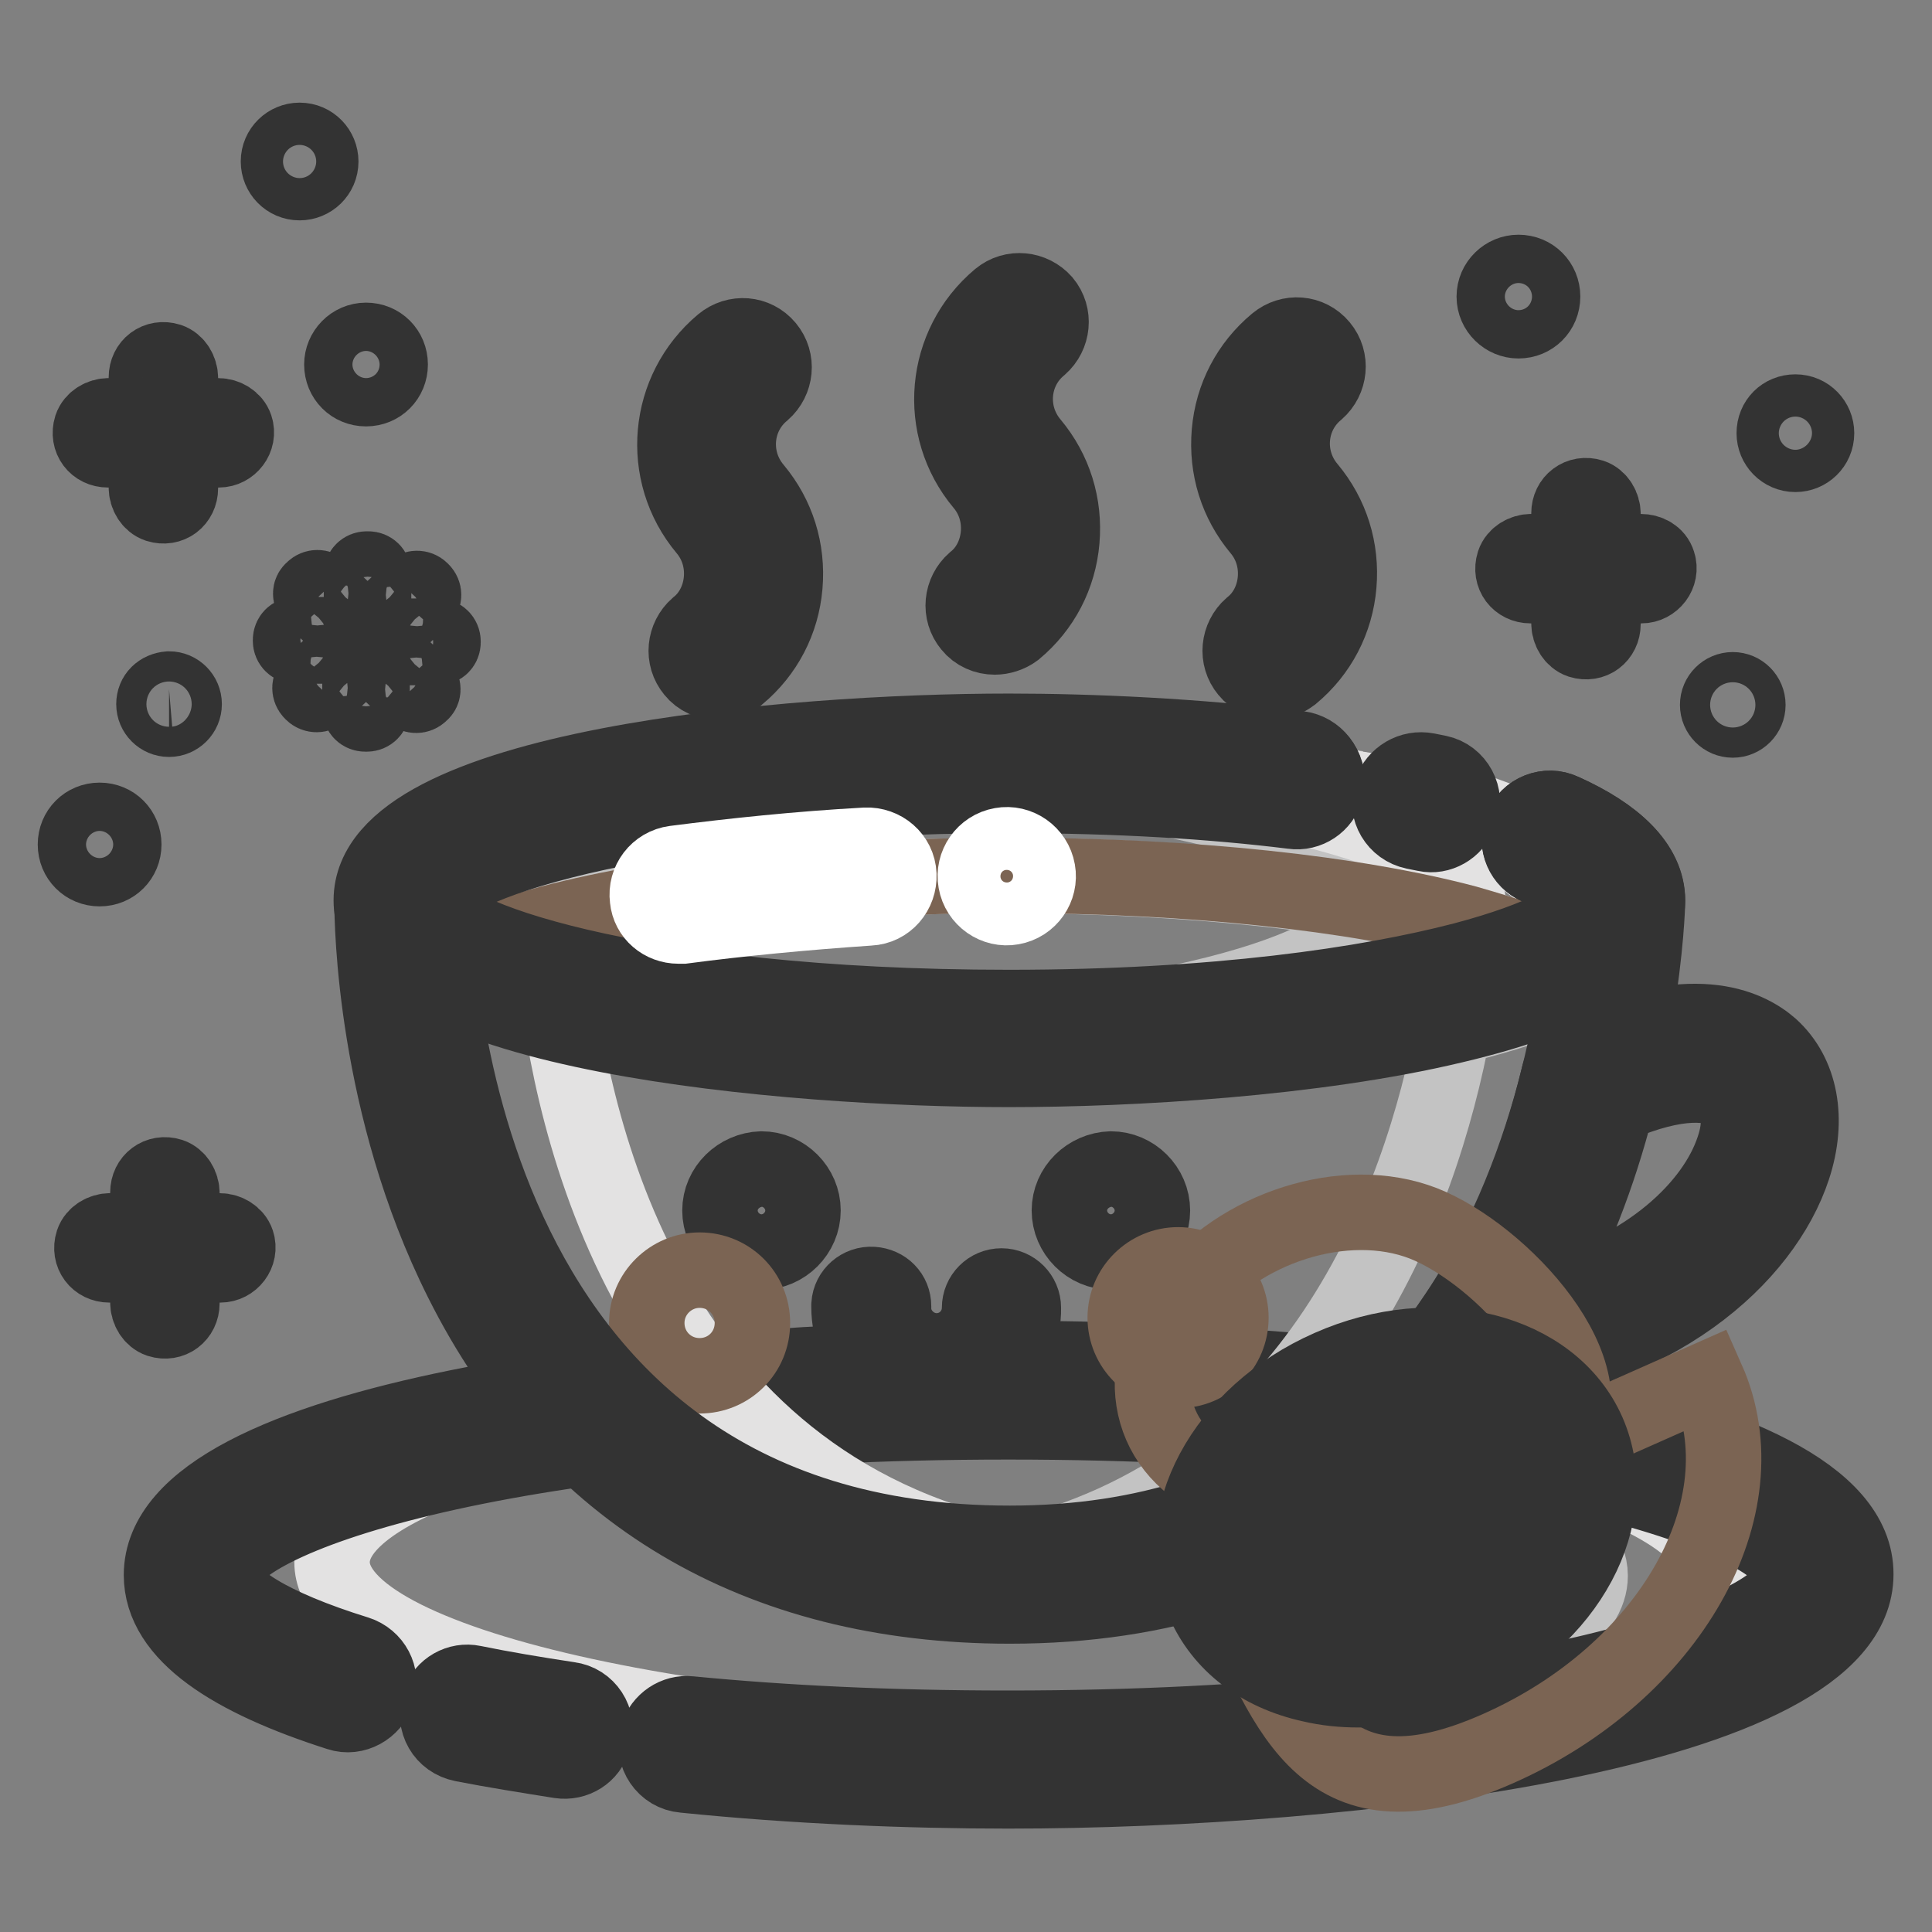 <?xml version="1.0" encoding="utf-8"?>
<!-- Svg Vector Icons : http://www.onlinewebfonts.com/icon -->
<!DOCTYPE svg PUBLIC "-//W3C//DTD SVG 1.1//EN" "http://www.w3.org/Graphics/SVG/1.1/DTD/svg11.dtd">
<svg version="1.1" xmlns="http://www.w3.org/2000/svg" xmlns:xlink="http://www.w3.org/1999/xlink" x="0px" y="0px" viewBox="0 0 256 256" enable-background="new 0 0 256 256" xml:space="preserve">
<rect x="0" y="0" width="256" height="256" fill="#808080" stroke="none"/>
<g> <path stroke-width="10" fill-opacity="0" stroke="#333333"  d="M217.4,73.1h-3.1c-1,0-1.9-0.8-1.9-1.9v-3.1c0-1-0.6-2-1.5-2.3c-1.6-0.5-3,0.6-3,2.2v3.2 c0,1-0.8,1.9-1.9,1.9h-3.1c-1,0-2,0.6-2.3,1.5c-0.5,1.6,0.6,3,2.2,3h3.2c1,0,1.9,0.8,1.9,1.9v3.1c0,1,0.6,2,1.5,2.3 c1.6,0.5,3-0.6,3-2.2v-3.2c0-1,0.8-1.9,1.9-1.9h3.2c1.5,0,2.7-1.5,2.2-3C219.4,73.6,218.4,73.1,217.4,73.1L217.4,73.1z"/> <path stroke-width="10" fill-opacity="0" stroke="#333333"  d="M235.1,57.4c0,1.5,1.2,2.8,2.8,2.8c1.5,0,2.8-1.2,2.8-2.8c0,0,0,0,0,0c0-1.5-1.2-2.8-2.8-2.8 C236.3,54.6,235.1,55.8,235.1,57.4C235.1,57.4,235.1,57.4,235.1,57.4z"/> <path stroke-width="10" fill-opacity="0" stroke="#333333"  d="M227.6,93.4c0,1.1,0.9,2,2,2s2-0.9,2-2c0-1.1-0.9-2-2-2S227.6,92.3,227.6,93.4z"/> <path stroke-width="10" fill-opacity="0" stroke="#333333"  d="M198,39.3c0,1.8,1.5,3.2,3.2,3.2c1.8,0,3.2-1.4,3.2-3.2c0-1.8-1.4-3.2-3.2-3.2 C199.5,36.1,198,37.5,198,39.3z"/> <path stroke-width="10" fill-opacity="0" stroke="#333333"  d="M10,111.9c0,1.8,1.4,3.2,3.2,3.2c1.8,0,3.2-1.4,3.2-3.2l0,0c0-1.8-1.4-3.2-3.2-3.2 C11.4,108.7,10,110.1,10,111.9z"/> <path stroke-width="10" fill-opacity="0" stroke="#333333"  d="M28.9,55.1h-3.1c-1,0-1.9-0.8-1.9-1.9v-3.1c0-1-0.6-2-1.5-2.3c-1.6-0.5-3,0.6-3,2.2v3.2 c0,1-0.8,1.9-1.9,1.9h-3.1c-1,0-2,0.6-2.3,1.5c-0.5,1.6,0.6,3,2.2,3h3.2c1,0,1.9,0.8,1.9,1.9v3.1c0,1,0.6,2,1.5,2.3 c1.6,0.5,3-0.6,3-2.2v-3.2c0-1,0.8-1.9,1.9-1.9H29c1.5,0,2.7-1.5,2.2-3C30.9,55.7,29.9,55.1,28.9,55.1L28.9,55.1z"/> <path stroke-width="10" fill-opacity="0" stroke="#333333"  d="M36.9,21.4c0,1.5,1.2,2.8,2.8,2.8c1.5,0,2.8-1.2,2.8-2.8c0-1.5-1.2-2.8-2.8-2.8 C38.2,18.6,36.9,19.8,36.9,21.4L36.9,21.4z"/> <path stroke-width="10" fill-opacity="0" stroke="#e3e2e2"  d="M119.3,184.1c-1.9,0-3.9,0-5.8,0c-40.7,3.5-69.5,12.4-69.5,22.9c0,13.5,48.4,24.5,108.1,24.5 c1.9,0,3.9,0,5.8,0c40.7-3.5,69.5-12.4,69.5-22.9C227.3,195.1,179,184.1,119.3,184.1z"/> <path stroke-width="10" fill-opacity="0" stroke="#c3c3c3"  d="M133.7,184.1c-1.9,0-3.9,0-5.8,0c-2.1,0.2-4.2,0.4-6.3,0.6c50.6,2,89.1,12.1,89.1,24.1 c0,9.9-25.9,18.4-63.2,22.3c6.2,0.3,12.5,0.4,19,0.4c1.9,0,3.9,0,5.8,0c40.7-3.5,69.5-12.4,69.5-22.9 C241.8,195.1,193.4,184.1,133.7,184.1L133.7,184.1z"/> <path stroke-width="10" fill-opacity="0" stroke="#333333"  d="M95.1,90.4c-1.2,0-2.4-0.5-3.2-1.5c-1.5-1.8-1.2-4.4,0.5-5.9c1.9-1.5,3-3.8,3.2-6.2 c0.2-2.4-0.5-4.8-2.1-6.7c-6.2-7.4-5.2-18.4,2.2-24.6c1.8-1.5,4.4-1.3,5.9,0.5c1.5,1.8,1.2,4.4-0.5,5.9c-3.9,3.2-4.4,9-1.1,12.9 c3,3.6,4.4,8.1,4,12.8c-0.4,4.7-2.6,8.9-6.2,11.9C97,90,96,90.4,95.1,90.4z M75.4,225.2c-4.6-0.7-8.8-1.4-12.7-2.2 c-1.9-0.4-3.9,0.7-4.5,2.6c0,0,0,0.1,0,0.1c-0.8,2.5,0.6,4.9,3.1,5.4c4.1,0.8,8.5,1.5,12.9,2.2c2,0.3,3.9-0.9,4.4-2.8 c0-0.1,0-0.1,0.1-0.2C79.4,227.9,77.8,225.5,75.4,225.2z"/> <path stroke-width="10" fill-opacity="0" stroke="#333333"  d="M133.7,180c-45.1,0-112.3,7.7-112.3,28.7c0,7.9,9.4,13.8,23.5,18.3c2.1,0.7,4.4-0.6,5.1-2.7 c0,0,0-0.1,0-0.1c0.7-2.1-0.5-4.4-2.7-5.1c-11.6-3.6-17.6-7.5-17.6-10.4c0-7.1,35.7-20.3,103.9-20.3c68.2,0,103.9,13.3,103.9,20.3 c0,7.1-35.7,20.3-103.9,20.3c-15.8,0-29.9-0.7-42.2-1.9c-1.9-0.2-3.7,1-4.3,2.9l0,0.1c-0.7,2.4,1,4.9,3.5,5.1 c14.7,1.5,29.8,2.1,43,2.1c45.1,0,112.3-7.7,112.3-28.7C246,187.6,178.8,180,133.7,180L133.7,180z M131.8,84.4 c-1.2,0-2.4-0.5-3.2-1.5c-1.5-1.8-1.2-4.4,0.5-5.9c1.9-1.5,3-3.8,3.2-6.2c0.2-2.4-0.5-4.8-2.1-6.7c-6.2-7.4-5.2-18.4,2.2-24.6 c1.8-1.5,4.4-1.2,5.9,0.5c1.5,1.8,1.2,4.4-0.5,5.9c-3.9,3.2-4.4,9-1.1,12.9c3,3.6,4.4,8.1,4,12.8s-2.6,8.9-6.2,11.9 C133.7,84.1,132.7,84.4,131.8,84.4z M168.5,90.4c-1.2,0-2.4-0.5-3.2-1.5c-1.5-1.8-1.2-4.4,0.5-5.9c1.9-1.5,3-3.8,3.2-6.2 c0.2-2.4-0.5-4.8-2.1-6.7c-3-3.6-4.4-8.1-4-12.8c0.4-4.7,2.6-8.9,6.2-11.9c1.8-1.5,4.4-1.3,5.9,0.5s1.2,4.4-0.5,5.9 c-3.9,3.2-4.4,9-1.1,12.9c3,3.6,4.4,8.1,4,12.8s-2.6,8.9-6.2,11.9C170.4,90,169.5,90.4,168.5,90.4z"/> <path stroke-width="10" fill-opacity="0" stroke="#ffffff"  d="M214.1,119.5c0,10.1-6.4,89.2-80.4,89.2c-76.5,0-80.4-79.1-80.4-89.2c0-10.1,36-18.2,80.4-18.2 C178.1,101.3,214.1,109.4,214.1,119.5L214.1,119.5z"/> <path stroke-width="10" fill-opacity="0" stroke="#333333"  d="M195.8,181.8c-1.5,0-2.9-0.8-3.6-2.1c-0.8-1.4-0.7-3.2,0.2-4.5c6.4-9.1,11.2-20.2,14.2-32.9 c0.3-1.2,1.2-2.3,2.3-2.8c15.2-7.1,22.6-3.5,25.7-0.8c4,3.6,5.1,9.6,3,16c-3.9,11.9-18.3,24.9-41.5,27 C196,181.8,195.9,181.8,195.8,181.8L195.8,181.8z M214.2,146.4c-2.4,9.4-5.8,18-10,25.6c14.2-3.6,23-12.2,25.5-19.8 c1.1-3.2,0.8-5.9-0.6-7.2C227.2,143.4,222.3,142.9,214.2,146.4L214.2,146.4z"/> <path stroke-width="10" fill-opacity="0" stroke="#c3c3c3"  d="M117.5,101.6c-36.6,1.7-64.2,9.1-64.2,17.9c0,8.8,27.5,16.1,64.2,17.9c36.6-1.7,64.2-9.1,64.2-17.9 C181.7,110.7,154.1,103.3,117.5,101.6z"/> <path stroke-width="10" fill-opacity="0" stroke="#e3e2e2"  d="M201.6,109.7C201.6,109.7,201.6,109.8,201.6,109.7c-0.8,2.1,0.2,4.4,2.2,5.2c4.1,1.7,6.1,3.3,6.1,4.5 c0,1.4-2.6,3.3-7.9,5.2c2.2,0.8,4.2,1.7,5.9,2.6c-5.1,2.8-13.1,5.2-23.1,7c-34,5.5-68.1,5.5-102.1,0c-3.1-0.6-6-1.2-8.7-1.9 c3.2,23.9,16.4,70.5,69.4,75.7c64.9-6.6,70.7-79,70.7-88.6C214.1,115.9,209.5,112.6,201.6,109.7L201.6,109.7z"/> <path stroke-width="10" fill-opacity="0" stroke="#c3c3c3"  d="M133.4,206.5c3.2,0.7,6.4,1.3,10,1.6c55.1-5.6,67.6-58.7,70.1-80.4c-4.6,3.6-12,6.3-20.9,8.4 C188.3,159.1,174.7,197.3,133.4,206.5L133.4,206.5z"/> <path stroke-width="10" fill-opacity="0" stroke="#e3e2e2"  d="M185.2,105.5c1.7,0.3,3.3,0.6,4.9,1C188.5,106.2,186.9,105.8,185.2,105.5z"/> <path stroke-width="10" fill-opacity="0" stroke="#c3c3c3"  d="M194.3,122.4c0.1-1.2,0.1-2.2,0.1-2.9c0-4.7-8-9.1-21.1-12.3c1-0.5,1.9-1.4,2.2-2.6l0-0.1 c0.1-0.2,0.1-0.4,0.1-0.6c-9.6-1.3-20.5-2.2-32.2-2.6c-39.8,1.1-70.5,8.8-70.5,18.1c0,0.7,0,1.7,0.1,2.9 c14.7-3.9,36.4-6.3,60.7-6.3C157.9,116.1,179.6,118.5,194.3,122.4z"/> <path stroke-width="10" fill-opacity="0" stroke="#e3e2e2"  d="M175.6,104.6c-0.3,1.2-1.2,2.1-2.2,2.6c13.1,3.2,21.1,7.5,21.1,12.3c0,0.7,0,1.7-0.1,2.9 c2.8,0.7,5.4,1.5,7.7,2.4c5.2-2,7.9-3.9,7.9-5.2c0-1.2-2.1-2.8-6.1-4.5c-2-0.8-3-3.2-2.2-5.2c0,0,0,0,0,0c-0.8-0.3-1.7-0.6-2.5-0.8 c0,0,0,0-0.1,0c-2.7-0.8-5.6-1.6-8.9-2.3c0,0-0.1,0-0.1,0c-1.5-0.3-3.2-0.7-4.9-1c-3-0.6-6.2-1.1-9.5-1.5 C175.7,104.2,175.6,104.4,175.6,104.6z"/> <path stroke-width="10" fill-opacity="0" stroke="#e3e2e2"  d="M190.2,106.5c3.2,0.7,6.2,1.5,8.9,2.3C196.3,108,193.4,107.2,190.2,106.5z M175.7,103.9 c3.3,0.5,6.5,1,9.5,1.5C182.2,105,179,104.4,175.7,103.9z"/> <path stroke-width="10" fill-opacity="0" stroke="#7b6453"  d="M202,124.7c-2.3-0.8-4.9-1.6-7.7-2.4c-14.7-3.9-36.4-6.3-60.6-6.3c-24.2,0-45.9,2.4-60.7,6.3 c-5.6,1.5-10.2,3.1-13.5,4.9c3.5,1.9,8.4,3.6,14.4,5.1c2.7,0.7,5.6,1.3,8.7,1.9c34,5.5,68.1,5.5,102.1,0c10-1.9,18-4.3,23.1-7 C206.2,126.4,204.2,125.6,202,124.7L202,124.7z"/> <path stroke-width="10" fill-opacity="0" stroke="#333333"  d="M207.1,107.5c-2.1-1-4.6,0-5.5,2.2c0,0,0,0,0,0c-0.8,2,0.2,4.3,2.2,5.2c4.1,1.7,6.1,3.3,6.1,4.5 c0,1.9-5.4,5-16,7.8c-12.7,3.3-32.8,6.3-60.2,6.3c-50.3,0-76.2-9.8-76.2-14.1c0-4.2,25.9-14.1,76.2-14.1c14.5,0,27.1,0.8,37.5,2.1 c0.8,0.1,1.5,0,2.2-0.3c1-0.5,1.9-1.4,2.2-2.6l0-0.1c0.1-0.2,0.1-0.4,0.1-0.6c0.3-2.2-1.3-4.3-3.6-4.6c-13.6-1.7-27.7-2.3-38.4-2.3 c-29.2,0-84.5,4.7-84.5,22.4c0,17.7,55.3,22.4,84.5,22.4c16.2,0,40.5-1.4,58.9-5.8c8.9-2.1,16.4-4.8,20.9-8.4 c3-2.4,4.8-5.1,4.8-8.2C218.3,114.6,214,110.6,207.1,107.5z"/> <path stroke-width="10" fill-opacity="0" stroke="#333333"  d="M141.7,160.4c0,3,2.5,5.5,5.5,5.5c3,0,5.5-2.5,5.5-5.5s-2.5-5.5-5.5-5.5C144.2,155,141.7,157.4,141.7,160.4 z"/> <path stroke-width="10" fill-opacity="0" stroke="#333333"  d="M95.4,160.4c0,3,2.5,5.5,5.5,5.5c3,0,5.5-2.5,5.5-5.5s-2.5-5.5-5.5-5.5C97.9,155,95.4,157.4,95.4,160.4z"/> <path stroke-width="10" fill-opacity="0" stroke="#333333"  d="M124.1,184.8c-6.4,0-11.6-5.2-11.6-11.6v-0.3c0.1-1.6,1.5-2.8,3.1-2.7c1.6,0.1,2.8,1.3,2.8,2.9v0.3 c0,3,2.6,5.6,5.7,5.6c3.2,0,5.7-2.6,5.7-5.7c0-1.6,1.3-2.9,2.9-2.9c1.6,0,2.9,1.3,2.9,2.9C135.7,179.6,130.4,184.8,124.1,184.8z"/> <path stroke-width="10" fill-opacity="0" stroke="#7b6453"  d="M149.1,174.6c0,3.9,3.2,7,7,7c3.9,0,7-3.1,7-7c0-3.9-3.2-7-7-7C152.3,167.6,149.1,170.7,149.1,174.6z"/> <path stroke-width="10" fill-opacity="0" stroke="#7b6453"  d="M85.7,175.3c0,3.9,3.1,7,7,7c3.9,0,7-3.1,7-7c0-3.9-3.1-7-7-7C88.9,168.3,85.7,171.4,85.7,175.3z"/> <path stroke-width="10" fill-opacity="0" stroke="#333333"  d="M193.4,107.9c0,0,0-0.1,0.1-0.1c0.9-2.3-0.5-4.9-2.9-5.4c-0.5-0.1-1-0.2-1.5-0.3c-2.1-0.4-4.1,0.8-4.8,2.8 c0,0,0,0.1,0,0.1c-0.7,2.3,0.7,4.7,3.1,5.2c0.5,0.1,1,0.2,1.5,0.3C190.7,110.9,192.7,109.8,193.4,107.9z"/> <path stroke-width="10" fill-opacity="0" stroke="#333333"  d="M207.1,107.5c-2.1-1-4.7,0-5.5,2.2c0,0,0,0,0,0.1c-0.8,2,0.2,4.3,2.2,5.1c4.1,1.7,6.2,3.4,6.2,4.6 c0,0.8-2.1,85-76.2,85c-75.3,0-76.2-81.5-76.2-85c0-4.2,25.9-14.1,76.2-14.1c14.5,0,27,0.8,37.5,2.1c2,0.3,3.9-1,4.4-2.9 c0.7-2.4-1-4.9-3.5-5.2c-13.6-1.7-27.7-2.3-38.4-2.3c-29.2,0-84.5,4.7-84.5,22.4c0,2.7,0.3,27.1,11.9,50.2 c14.1,28.2,39.2,43.1,72.6,43.1c82.2,0,84.5-92.4,84.5-93.3C218.3,114.6,214,110.6,207.1,107.5L207.1,107.5z"/> <path stroke-width="10" fill-opacity="0" stroke="#7b6453"  d="M163.3,210.6c7.5,16.9,12.4,31.2,35.2,21.1c22.8-10.1,35.2-32,27.7-48.9c0,0,0,0-19.6,8.7 c7.3-9.5-7.8-25.4-18-29.4c-10.3-4-24.5,0.5-31.7,10c-7.3,9.5-4.8,20.5,5.4,24.5C164,197.3,166,197.8,163.3,210.6z"/> <path stroke-width="10" fill-opacity="0" stroke="#333333"  d="M180,223.9c-2.1,0-4.2-0.2-6.3-0.7c-6.8-1.5-11.8-5.4-14.2-10.9c-4.8-11,2.6-24.9,16.7-31.1 c14-6.2,29.4-2.3,34.2,8.6c4.8,11-2.6,24.9-16.7,31.1C189.2,222.9,184.5,223.9,180,223.9z M189.8,186.6c-3.3,0-6.9,0.7-10.3,2.3 c-9.7,4.3-15.3,13.5-12.4,20.1c1.4,3,4.4,5.2,8.5,6.2c4.6,1,9.8,0.4,14.8-1.8c9.7-4.3,15.3-13.5,12.4-20.1 C200.8,188.9,195.8,186.6,189.8,186.6z"/> <path stroke-width="10" fill-opacity="0" stroke="#333333"  d="M176.9,208.8c-1.6,0-3.1-0.9-3.8-2.5c-0.9-2.1,0-4.6,2.1-5.5l16-7.1c2.1-0.9,4.6,0,5.5,2.1 c0.9,2.1,0,4.6-2.1,5.5l-16,7.1C178,208.7,177.5,208.8,176.9,208.8z"/> <path stroke-width="10" fill-opacity="0" stroke="#333333"  d="M20.4,93.3c0,1.1,0.9,2,2,2c1.1,0,2-0.9,2-2c0-1.1-0.9-2-2-2C21.2,91.4,20.4,92.2,20.4,93.3z"/> <path stroke-width="10" fill-opacity="0" stroke="#333333"  d="M45.3,48.3c0,1.8,1.4,3.2,3.2,3.2s3.2-1.4,3.2-3.2l0,0c0-1.8-1.4-3.2-3.2-3.2S45.3,46.6,45.3,48.3z"/> <path stroke-width="10" fill-opacity="0" stroke="#333333"  d="M29.1,163.1H26c-1,0-1.9-0.8-1.9-1.9v-3.1c0-1-0.6-2-1.5-2.3c-1.6-0.5-3,0.6-3,2.2v3.2c0,1-0.8,1.9-1.9,1.9 h-3.1c-1,0-2,0.6-2.3,1.5c-0.5,1.6,0.6,3,2.2,3h3.2c1,0,1.9,0.8,1.9,1.9v3.1c0,1,0.6,2,1.5,2.3c1.6,0.5,3-0.6,3-2.2v-3.2 c0-1,0.8-1.9,1.9-1.9h3.2c1.5,0,2.7-1.5,2.2-3C31.1,163.7,30.1,163.1,29.1,163.1L29.1,163.1z"/> <path stroke-width="10" fill-opacity="0" stroke="#333333"  d="M48.8,81.4h-0.2c-0.4,0-0.7-0.3-0.7-0.7v-4.6c0-0.4,0.3-0.7,0.7-0.7h0.2c0.4,0,0.7,0.3,0.7,0.7v4.6 C49.5,81,49.2,81.4,48.8,81.4z M46,82.3L46,82.3c-0.4,0.3-0.8,0.3-1.2,0.1l-3.4-3.2c-0.3-0.3-0.3-0.8,0-1l0.1-0.1 c0.3-0.3,0.8-0.3,1.1,0l3.4,3.2C46.3,81.6,46.3,82.1,46,82.3z M44.8,84.8L44.8,84.8c0,0.5-0.3,0.8-0.7,0.8h-4.9 c-0.4,0-0.7-0.3-0.7-0.7v-0.1c0-0.4,0.3-0.7,0.7-0.7H44C44.4,84.1,44.8,84.4,44.8,84.8z M45.8,87.5L45.8,87.5 c0.4,0.3,0.4,0.8,0.1,1.1l-3.4,3.2c-0.3,0.3-0.8,0.3-1.1,0l-0.1-0.1c-0.3-0.3-0.3-0.8,0-1l3.4-3.2C45,87.2,45.5,87.2,45.8,87.5z  M48.4,88.6h0.2c0.4,0,0.7,0.3,0.7,0.7v4.6c0,0.4-0.3,0.7-0.7,0.7h-0.2c-0.4,0-0.7-0.3-0.7-0.7v-4.6C47.7,88.9,48,88.6,48.4,88.6z  M51.2,87.7L51.2,87.7c0.4-0.3,0.8-0.3,1.2-0.1l3.4,3.2c0.3,0.3,0.3,0.8,0,1l-0.1,0.1c-0.3,0.3-0.8,0.3-1.1,0l-3.4-3.2 C50.9,88.4,50.9,87.9,51.2,87.7z M52.4,85.1L52.4,85.1c0-0.5,0.3-0.8,0.7-0.8h4.9c0.4,0,0.7,0.3,0.7,0.7v0.1c0,0.4-0.3,0.7-0.7,0.7 h-4.9C52.7,85.9,52.4,85.5,52.4,85.1z M51.4,82.5L51.4,82.5c-0.4-0.3-0.4-0.8-0.1-1.1l3.4-3.2c0.3-0.3,0.8-0.3,1.1,0l0.1,0.1 c0.3,0.3,0.3,0.8,0,1l-3.4,3.2C52.2,82.8,51.7,82.8,51.4,82.5z"/> <path stroke-width="10" fill-opacity="0" stroke="#ffffff"  d="M129.3,116.8c0.4,2.3,2.6,3.8,4.8,3.4c2.3-0.4,3.8-2.6,3.4-4.8c-0.4-2.3-2.6-3.8-4.8-3.4 C130.4,112.4,128.9,114.6,129.3,116.8C129.3,116.8,129.3,116.8,129.3,116.8z"/> <path stroke-width="10" fill-opacity="0" stroke="#ffffff"  d="M89.9,122.7c-2.1,0-3.9-1.5-4.1-3.6c-0.3-2.3,1.3-4.4,3.6-4.7c7.8-1,16.3-1.9,25.3-2.4 c2.3-0.1,4.3,1.6,4.4,3.9s-1.6,4.3-3.9,4.4c-8.8,0.6-17.1,1.4-24.7,2.4C90.3,122.7,90.1,122.7,89.9,122.7z"/></g>
</svg>